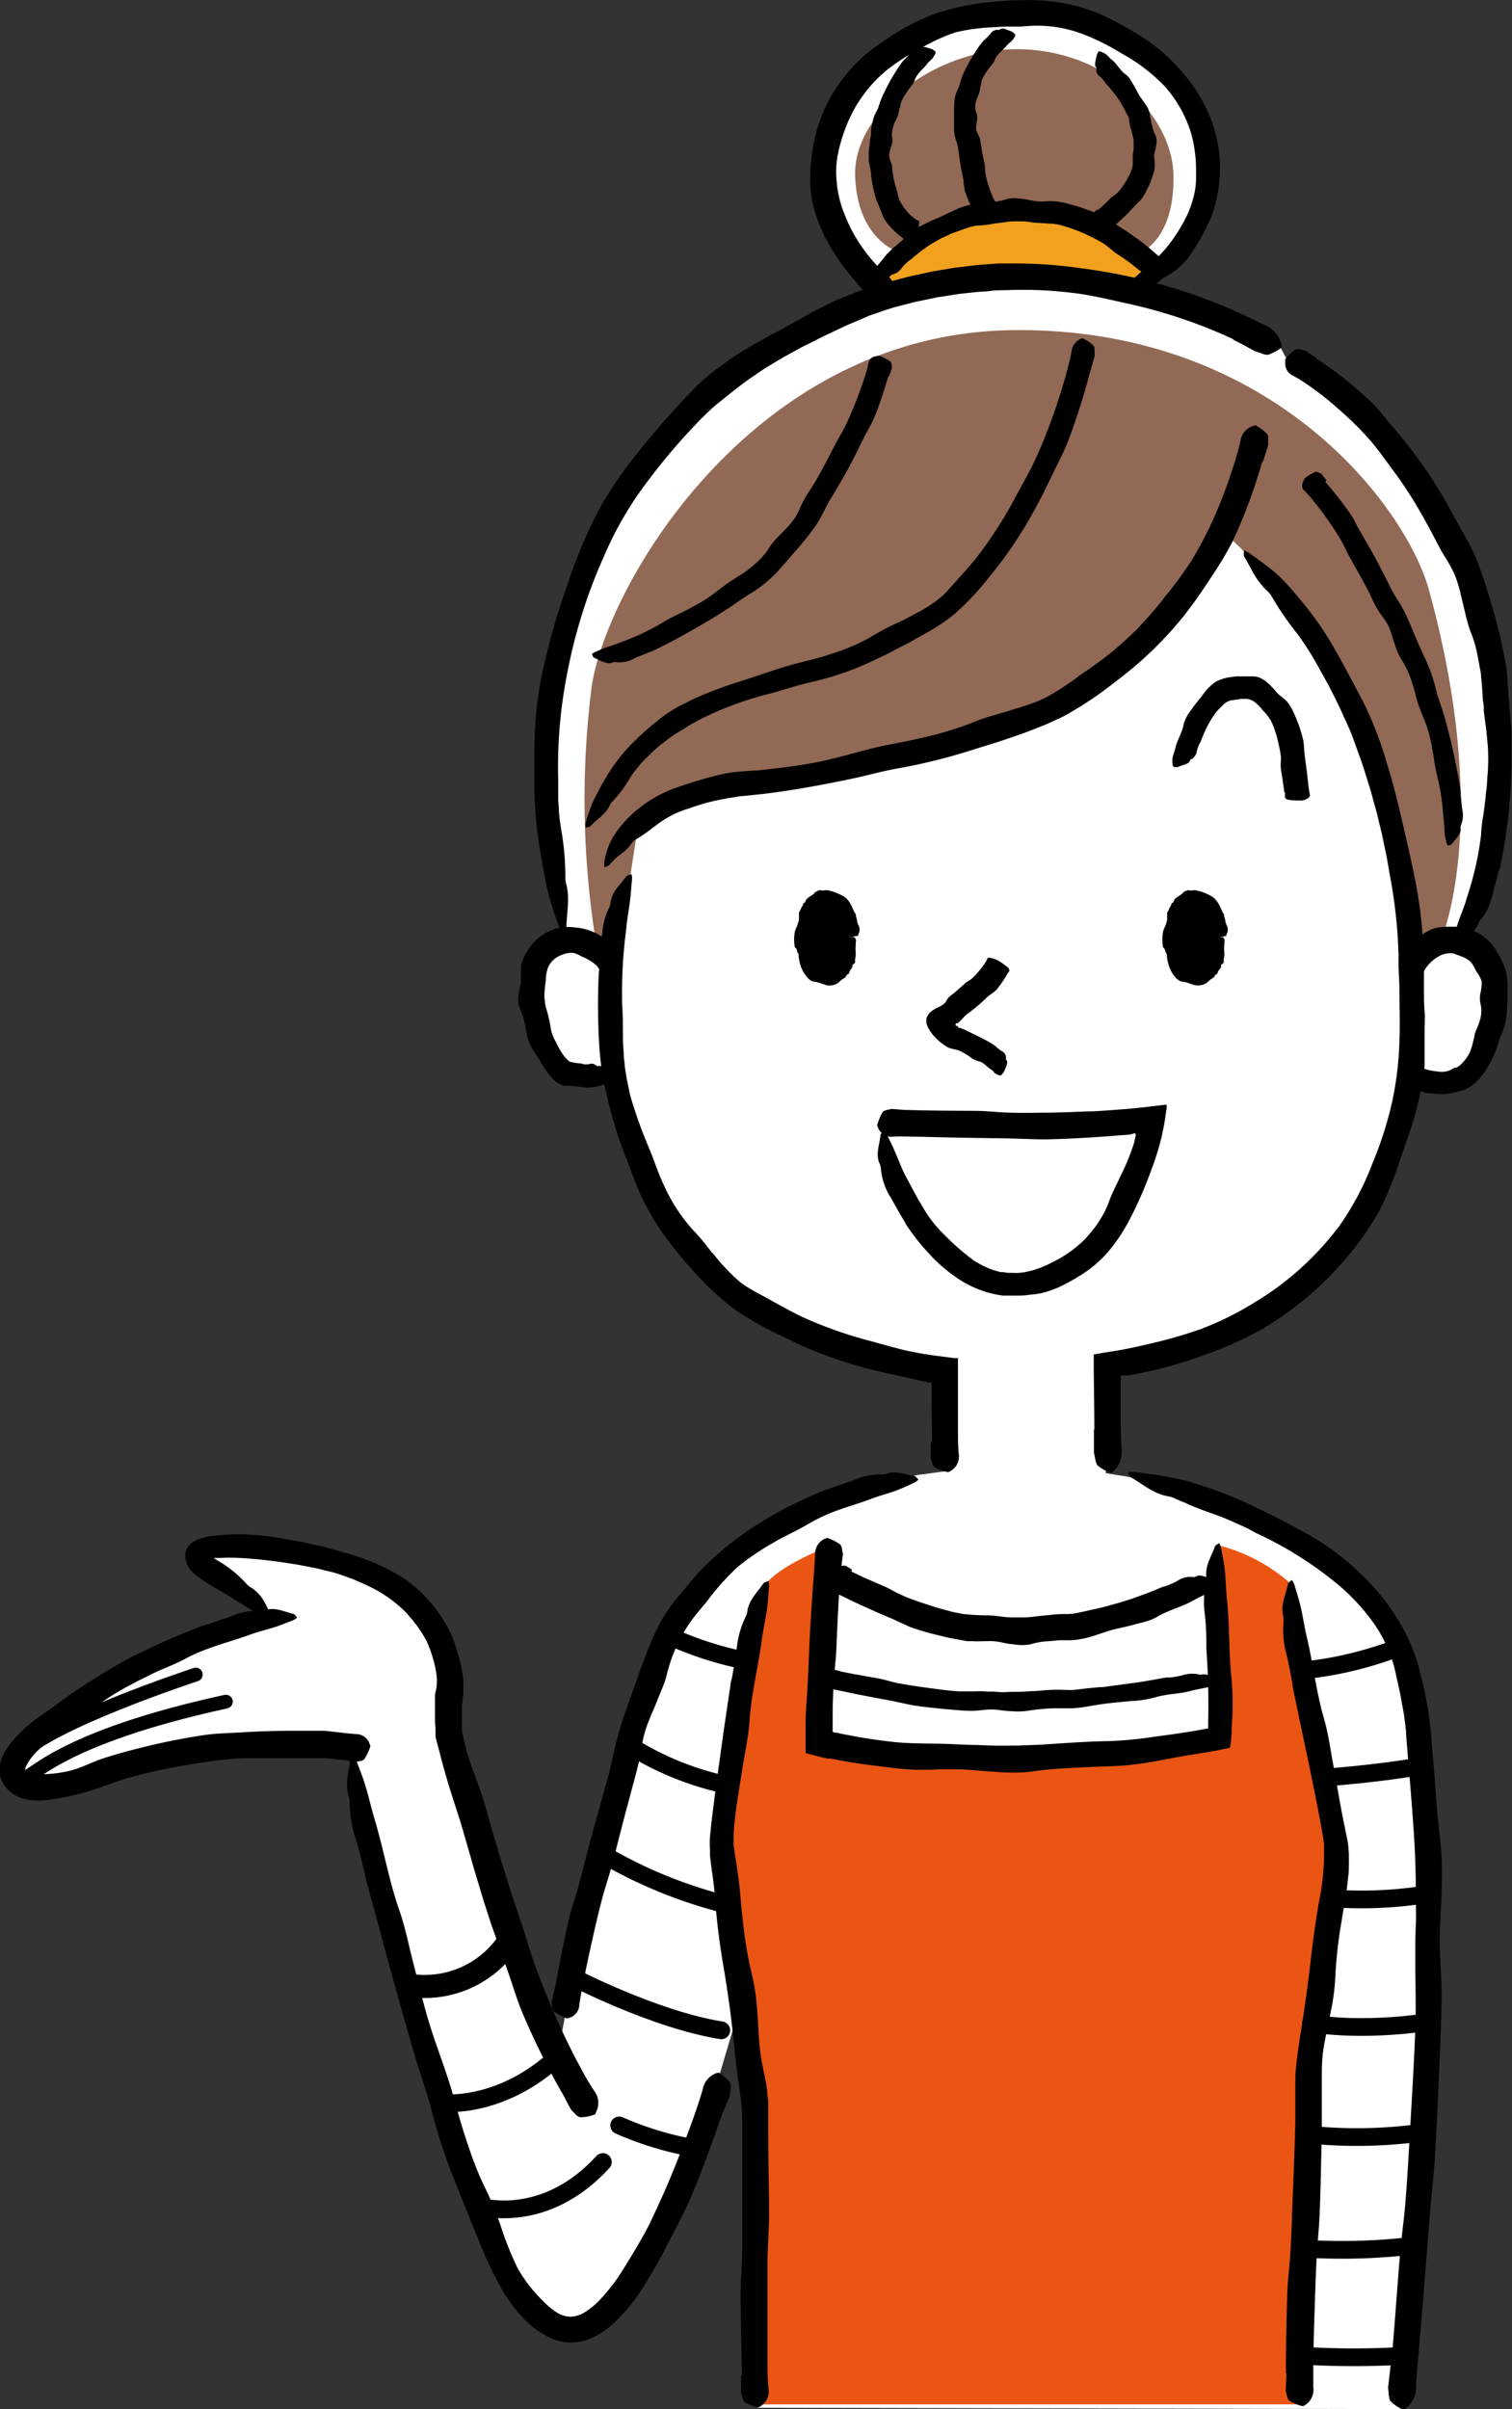<svg xmlns="http://www.w3.org/2000/svg" viewBox="0 0 177.61 282.83"><rect x="0" y="0" width="177.61" height="282.83" fill="#333333" stroke="none"/><defs><style>.cls-1{fill:#fff;}.cls-2{fill:#ea5514;}.cls-3,.cls-6,.cls-7{fill:none;stroke:#000;}.cls-3,.cls-6{stroke-linecap:round;stroke-linejoin:round;}.cls-3{stroke-width:1.62px;}.cls-4{fill:#916955;}.cls-5{fill:#f1a11e;}.cls-6{stroke-width:2.08px;}.cls-7{stroke-miterlimit:10;stroke-width:2.71px;}</style></defs><g id="Layer_2" data-name="Layer 2"><g id="メイン"><path class="cls-1" d="M41,206.26c4.45,14.55,9.55,38.59,15.81,54.41,2.4,6.06,9.51,25,20.31,2.15a174.56,174.56,0,0,0,7.49-19.56L87.08,235c.68,5.63,1.26,10.8,1.26,12.59,0,4.3.69,35.09.69,35.09l75.68.16s1.4-12,2.2-32.16,1.79-40.35-1.4-54.93-26.17-21-26.17-21l-7-1.4-11.89-1.89-12.75,1.72-6.6,1.64a37.88,37.88,0,0,0-19.47,12.81c-7.16,9.32-13.61,40.32-15.3,49.31l-.79,4.14a152.81,152.81,0,0,1-10.07-26.63c-.8-2.82-2.3-8.5-3-10.88a15.77,15.77,0,0,1,0-4.55c.83-2.62-.66-6.34-.66-6.34s-2.52-8.26-16.51-10.7c-8.9-1.55-14.12-1.3-12.47,1.52.74,1.27,8.2,4.79,9.21,6.55l-2.39.74a83.29,83.29,0,0,0-15.55,6.45c-6.92,4-15.58,9.75-11.64,12.25s15.6-5.46,34.7-4.92c.89,0,2,.15,3.25.3Z"/><path class="cls-2" d="M97.15,181.63s-6.21,2.39-7.48,4.78-5.42,28.82-5.26,30.26,3.67,24.2,4.14,29.78.16,35.83.16,35.83h63.7s1-36.15,1.28-40S157,220.49,157,216.83s-5.57-31.06-5.57-31.06a20.32,20.32,0,0,0-8.12-4.3s.79,19.59-.16,22.14-30.42,4.46-47.14.64C96,204.25,96.2,188.48,97.15,181.63Z"/><path class="cls-1" d="M173.08,110.77a5.68,5.68,0,0,0-1.53-.47c1.32-2.9,6.82-16.63,3.08-35.61a48.69,48.69,0,0,0-23.54-32.62l-.64-1.22s-24-16.5-54.27-2.71c-28.37,12.91-32.56,41.15-32.56,52a62.2,62.2,0,0,0,3.17,19.44l.36.83a5.21,5.21,0,0,0-1.89.57c-5.17,2.69-1.94,14.51,1.27,15.43,2.69.76,4.51.13,5.31-.89l.52-.74c.08.74.18,1.43.3,2,4.94,24.63,20,32,38.52,33.94l.66,13.63,18,.22.47-14.12c16.85-2.45,32.62-13.52,35.39-35a5.51,5.51,0,0,0,5.64.89C174.47,125.31,178.36,113.23,173.08,110.77Z"/><path d="M65.18,233.43c.5-2.63,1-5.27,1.59-7.89.29-1.29.76-2.54,1.11-3.82.4-1.47.77-2.95,1.15-4.43.74-2.81,1.55-5.6,2.32-8.4.48-1.7.77-3.45,1.25-5.16s1-3.18,1.59-4.77c.25-.74.53-1.47.78-2.21s.53-1.48.81-2.21a36.57,36.57,0,0,1,1.49-3.49,18.2,18.2,0,0,1,2.13-3.28c1.13-1.29,2.14-2.66,3.35-3.87a38.19,38.19,0,0,1,7.06-5.44c.57-.36,1.15-.66,1.73-1s1.16-.62,1.76-.9c1.18-.6,2.38-1.12,3.59-1.62.24-.09.5-.14.74-.23.44-.17.89-.31,1.34-.47s.87-.29,1.3-.46a8,8,0,0,1,3.42-.68,1.16,1.16,0,0,0,.49-.1c1-.38,2.14.12,3.22.3.16,0,.33.27.49.41a2.06,2.06,0,0,1-.41.32c-.71.33-1.42.67-2.15.95-.94.34-1.92.59-2.85.94-1.27.49-2.59.86-3.84,1.31A20.53,20.53,0,0,0,95,178.89c-1.34.81-2.8,1.42-4.14,2.22A29.34,29.34,0,0,0,86.61,184,29.4,29.4,0,0,0,83.05,188l-1.35,1.62c-.2.27-.42.53-.61.81s-.39.58-.57.88a18.34,18.34,0,0,0-2.15,5.13,10.5,10.5,0,0,1-.5,1.56c-.19.51-.41,1-.62,1.53-.48,1.25-1.1,2.47-1.48,3.77a15.09,15.09,0,0,0-.42,1.91c-.12.64-.22,1.29-.37,1.93-.3,1.28-.68,2.55-1,3.83-.7,2.54-1.34,5.1-2,7.66-.37,1.43-.86,2.82-1.24,4.26-.45,1.7-.85,3.43-1.23,5.15-.35,1.56-.68,3.13-1,4.7-.17.88-.34,1.76-.46,2.65a1.66,1.66,0,0,1-1.28,1.54c-.09,0-.22.08-.28,0a6.38,6.38,0,0,1-1.44-.79c-.24-.23-.18-.67-.25-1a.17.17,0,0,1,0-.1l.37-1.62Z"/><path d="M84.9,248c-1.18,3.42-2.41,6.84-3.84,10.19-.71,1.65-1.58,3.22-2.41,4.82a58.72,58.72,0,0,1-3.09,5.5,20.15,20.15,0,0,1-4,4.71,9.79,9.79,0,0,1-1.38.93,7,7,0,0,1-1.61.67,5.7,5.7,0,0,1-3.59-.2,9.79,9.79,0,0,1-3.35-2.3,17,17,0,0,1-2.36-3,42.65,42.65,0,0,1-3-6.21c-.4-1-.79-1.92-1.18-2.9s-.8-1.93-1.17-2.9L53,255c-.29-.77-.57-1.55-.84-2.33s-.52-1.57-.76-2.36-.46-1.59-.67-2.39c-.26-1.06-.58-2.11-.92-3.15s-.67-2.09-1-3.14c-1.08-3.68-2.12-7.38-3.13-11.07q-1.35-5-2.69-9.9c-.09-.33-.13-.66-.21-1-.3-1.19-.58-2.39-.93-3.56a14.35,14.35,0,0,1-.78-4.58,2.63,2.63,0,0,0-.12-.66c-.42-1.43,0-2.77.16-4.16,0-.21.26-.39.4-.59a4,4,0,0,1,.35.59c.37,1,.78,2,1.08,3,.39,1.29.68,2.62,1.07,3.91,1.06,3.52,1.67,7.14,2.88,10.62.71,2,1.12,4.17,1.66,6.25.6,2.29,1.13,4.59,1.81,6.85s1.61,4.66,2.36,7c.31.93.57,1.88.83,2.83s.53,1.89.82,2.83c.38,1.23.8,2.45,1.23,3.65a38,38,0,0,0,1.53,3.53,38.53,38.53,0,0,1,1.68,4.14,38.26,38.26,0,0,0,2,5,17.48,17.48,0,0,0,3,3.86,8.55,8.55,0,0,0,1.64,1.35,3.08,3.08,0,0,0,1.57.47,3.32,3.32,0,0,0,1.63-.5,8.67,8.67,0,0,0,1.7-1.36,23,23,0,0,0,3-3.93c1-1.62,2-3.27,2.9-5,1-2.1,2-4.27,2.88-6.46.81-2,1.57-4,2.29-6,.4-1.13.79-2.27,1.12-3.42a2.5,2.5,0,0,1,1.65-1.94c.1,0,.24-.08.3,0a4.93,4.93,0,0,1,1.27,1.13c.19.32,0,.9,0,1.36a.33.33,0,0,1,0,.13L84.93,248Z"/><path d="M40.06,206.62c-.65-.08-1.3-.15-1.93-.2-.31,0-.62,0-.91,0l-1,0c-1.31,0-2.61,0-3.91,0-.65,0-1.29,0-1.94,0s-1.29,0-1.94,0a44.68,44.68,0,0,0-4.46.48,72.2,72.2,0,0,0-8.4,1.69c-1.69.46-3.31,1.14-5,1.66a30.06,30.06,0,0,1-5.12,1.09,7.08,7.08,0,0,1-2.9-.23,4.7,4.7,0,0,1-.8-.36c-.13-.08-.25-.17-.37-.26l-.19-.14L1,210.16a3.16,3.16,0,0,1-1-1.77A2.85,2.85,0,0,1,0,208a2,2,0,0,1,0-.42c0-.13,0-.27,0-.41l.09-.37a4.18,4.18,0,0,1,.24-.66,5.68,5.68,0,0,1,.28-.55A9.26,9.26,0,0,1,2,203.82a14.3,14.3,0,0,1,1.45-1.37A16.89,16.89,0,0,1,5,201.28c1.4-.94,2.7-2,4.09-2.91,1.21-.8,2.44-1.57,3.68-2.31.6-.38,1.27-.74,1.91-1.11s1.3-.68,2-1c2.35-1.17,4.75-2.18,7.18-3.11.24-.09.49-.13.74-.21.87-.31,1.77-.57,2.64-.9a7.65,7.65,0,0,1,3.48-.63,1.22,1.22,0,0,0,.5-.08c1.08-.35,2.16.2,3.22.45.16,0,.31.29.46.45a2.49,2.49,0,0,1-.43.29c-.73.28-1.45.58-2.19.82-1,.31-1.92.53-2.86.87-2.55.92-5.22,1.53-7.62,2.83a23.53,23.53,0,0,1-2.16,1c-.72.32-1.47.61-2.17,1l-1.17.57-1.14.6c-.77.4-1.53.86-2.26,1.32-1.53,1-3,2.17-4.39,3.25C7.29,203.26,6.07,204,5,205c-.33.31-.66.61-.95.94a6,6,0,0,0-.76,1,3.17,3.17,0,0,0-.25.48l-.07.22,0,.15a.28.28,0,0,0,.22.26c.07,0,.08,0,.19.05l.14.05.07,0,.09,0a3.36,3.36,0,0,0,1.08.15,14.58,14.58,0,0,0,3.73-.48c1.25-.35,2.43-1,3.69-1.4s2.59-.78,3.91-1.11a77.08,77.08,0,0,1,8-1.62c1.52-.21,3.05-.22,4.57-.32,1.81-.1,3.63-.17,5.44-.17h1.24l1.23,0h.61l.65,0c.43,0,.84.06,1.26.11.92.1,1.82.21,2.72.28a1.67,1.67,0,0,1,1.62,1.19.55.55,0,0,1,.07.28,6.34,6.34,0,0,1-.71,1.48c-.22.25-.66.22-1,.31a.17.17,0,0,1-.1,0l-1.63-.26Z"/><path d="M66,245.69a92.79,92.79,0,0,1-4.64-9.38c-.32-.79-.61-1.6-.88-2.41s-.53-1.63-.82-2.43l-.49-1.39-.48-1.4c-.33-.93-.67-1.85-1-2.79l-.86-2.66-.81-2.68-.4-1.34-.38-1.35-.78-2.68c-.61-2.17-1.39-4.29-2-6.45-.3-1-.57-2-.84-3.07l-.41-1.55-.05-.2,0-.17a.55.55,0,0,1,0-.16l0-.26,0-.23c0-.31-.05-.6-.06-.88,0-.53,0-1,0-1.57,0-.26,0-.52,0-.8s0-.27,0-.42l0-.22,0-.26.16-.73a3.43,3.43,0,0,0,.05-.56,6.39,6.39,0,0,0-.06-1.22,14.49,14.49,0,0,0-.88-3.14l-.05-.14-.09-.21-.12-.26c-.08-.17-.19-.34-.28-.51l-.31-.52c-.11-.17-.23-.33-.35-.5a5.74,5.74,0,0,0-.36-.5l-.38-.49-.42-.47a4.65,4.65,0,0,0-.42-.48A15.64,15.64,0,0,0,42.82,186l-1.16-.52a6.19,6.19,0,0,0-.6-.23l-.6-.21-.61-.22-.3-.1-.31-.09L38,184.33c-.21-.05-.41-.12-.63-.16l-.64-.13-1.27-.25c-.42-.09-.87-.15-1.31-.22l-1.33-.2c-1.58-.21-3.16-.39-4.7-.46a20.91,20.91,0,0,0-2.24,0l-.52,0-.14,0h0s-.05,0-.06,0a0,0,0,0,0,0,.05l0,0,.38.24A13.85,13.85,0,0,1,29,186a2.06,2.06,0,0,0,.52.4,4.36,4.36,0,0,1,1.43,1.5,10.82,10.82,0,0,1,.89,1.85.46.46,0,0,1,0,.32,2.61,2.61,0,0,1-.19.3c-.12-.08-.29-.14-.43-.25a8.93,8.93,0,0,0-1.13-.77l-1.25-.75c-1.07-.66-2.13-1.38-3.26-2-.38-.21-.76-.44-1.14-.68l-.56-.37-.14-.09-.18-.13-.37-.27a6.24,6.24,0,0,1-.71-.63,2.68,2.68,0,0,1-.48-.74,2.28,2.28,0,0,1-.13-1.7c.45-1.1,1.79-1.49,3-1.66l.74-.08.69-.06,1.37-.07a31,31,0,0,1,6.25.65l1.68.29,1.7.38.85.18.83.24c.56.17,1.12.3,1.68.48a25.37,25.37,0,0,1,6.77,2.95,16.71,16.71,0,0,1,4.27,4.32,14.63,14.63,0,0,1,.79,1.25c.11.23.24.44.34.67a5.83,5.83,0,0,1,.32.75v0a21.19,21.19,0,0,1,.79,2.41,16.62,16.62,0,0,1,.49,2.58,4.54,4.54,0,0,1,0,.65c0,.11,0,.21,0,.33l0,.34c0,.12,0,.23,0,.35l-.09.35,0,.17,0,.09h0l-.7-.22.15,0,.29.1.15,0,.12,0h0v.07a8.62,8.62,0,0,0-.09.88c0,.33,0,.67,0,1s0,.82,0,1.2c0,.18,0,.38,0,.45h0l-.19.06-.21.06h-.06l.46-.13h0v0l0,.16.07.33c.19.86.38,1.71.62,2.55.48,1.62,1.18,3.17,1.69,4.78.26.82.5,1.64.72,2.47s.48,1.63.71,2.45l.71,2.43.77,2.42.37,1.2.4,1.2.8,2.41c.62,1.78,1.09,3.61,1.75,5.37.75,2.12,1.63,4.2,2.53,6.26.83,1.85,1.7,3.69,2.67,5.47.53,1,1.09,2,1.71,2.93A2.32,2.32,0,0,1,70,248c0,.09-.08.23-.15.25a4.46,4.46,0,0,1-1.67.32c-.36,0-.71-.53-1.05-.82a.47.47,0,0,1-.07-.12c-.19-.31-.36-.63-.54-1s-.36-.64-.53-1Z"/><path class="cls-3" d="M23,196.6S5.5,202.33,2.24,206.24c0,0-2,2.4.48,2.54,1.06.07,4.06-4.69,23.81-9"/><path class="cls-1" d="M104.88,34.7s-9.19-6.73-8-16.57S107,1.47,119.88,1.47c11.08,0,21.74,8.4,21.63,18.2s-9.21,14.55-9.21,14.55Z"/><path class="cls-4" d="M165.65,111.5l3.73-1.46s5.88-13.8-1.52-40.76C165.2,59.6,149.54,38.42,119,38.76S71.23,68.71,69.5,80.64a105.16,105.16,0,0,0,.51,30l3.17-2.21,1.69-11s1.25-2.6,8.2-4.3,30.52-1.86,45.45-12.38a48.94,48.94,0,0,0,15.17-18.27s9.87,8,17,23.42S165.65,111.5,165.65,111.5Z"/><path class="cls-4" d="M105.2,29.43s-4.58-1.61-4.75-8.9,9.41-15,19.5-14.75,17.72,7.63,17.89,14.75-3.39,8.82-3.39,8.82a23.32,23.32,0,0,0-14.16-4.92A23.9,23.9,0,0,0,105.2,29.43Z"/><path class="cls-5" d="M102.57,34.41s3.28-9.84,17.3-9.5S135.58,32,135.58,32l-2.49,2.26a42.23,42.23,0,0,0-14.92-1.92C110.48,32.94,102.57,34.41,102.57,34.41Z"/><path d="M109.49,169.33l-.06-4.51,0-2.25v-.12h0v-.07s0,0,0,0l-.11-.06h-.06l-.07,0-.28-.05-.56-.12c-.74-.16-1.47-.35-2.21-.5-1.71-.37-3.42-.74-5.11-1.21s-3.18-1-4.74-1.58-3.08-1.3-4.57-2.06a39.67,39.67,0,0,1-5.33-3A31.91,31.91,0,0,1,82,149.82a44.19,44.19,0,0,1-3.48-4.13,28.54,28.54,0,0,1-4.11-7.47l-.49-1.32c-.17-.44-.36-.88-.52-1.32-.32-.88-.68-1.75-.94-2.65l-.36-1.18-.33-1.19c-.1-.39-.21-.79-.31-1.19l-.28-1.2c-.09-.4-.19-.78-.27-1.21s-.17-.86-.22-1.27c-.12-.85-.2-1.68-.27-2.51a78,78,0,0,1-.09-8.78c0-.28.07-.57.09-.85l.13-1.57c0-.52.1-1,.12-1.56a14.47,14.47,0,0,1,.24-2,7.2,7.2,0,0,1,.66-1.89,1.79,1.79,0,0,0,.15-.56,3.42,3.42,0,0,1,.72-1.65c.34-.49.78-.94,1.13-1.42.11-.15.4-.18.61-.26a2.28,2.28,0,0,1,.07.57c-.1.87-.14,1.73-.25,2.59-.14,1.11-.36,2.2-.44,3.31a56.28,56.28,0,0,0-.47,9.08c.15,1.77,0,3.56.17,5.32,0,.48.06,1,.12,1.43,0,.24.05.48.08.71l.11.7c.07.46.19.95.28,1.42s.21,1,.35,1.42a56.15,56.15,0,0,0,2.08,5.7c.61,1.48,1.09,3,1.8,4.46a19.57,19.57,0,0,0,3.45,5.19,16.76,16.76,0,0,1,1.18,1.35c.38.46.74,1,1.14,1.39a23.29,23.29,0,0,0,3,3.17c.28.22.57.42.86.62l.92.54c.3.18.62.34.93.5s.61.34.92.51c1.25.69,2.49,1.38,3.78,2a48.89,48.89,0,0,0,8.1,2.85l2.35.65c.78.2,1.57.42,2.38.57q.7.15,1.44.27l.72.11.38.06.63.08,1.26.16.62.08.32,0h.07v8.27c0,1,0,2,.09,3a1.93,1.93,0,0,1-1,2c-.09.05-.2.13-.27.11a5.56,5.56,0,0,1-1.56-.56c-.28-.19-.31-.69-.46-1.05a.48.48,0,0,1,0-.12l0-1.86Z"/><path d="M165.05,111.79a9.85,9.85,0,0,1,1.29-1.47,6.78,6.78,0,0,1,1.72-1.17,5.17,5.17,0,0,1,.51-.18,4.94,4.94,0,0,1,.53-.1,10,10,0,0,1,1.08-.07h.61l.3,0,.29,0,.59.1.55.16.26.09.24.1.47.22c.16.07.33.19.49.28l.24.16.22.18a5.47,5.47,0,0,1,1.42,1.7,8.69,8.69,0,0,1,1.06,2.3,9.59,9.59,0,0,1,.16,2.25c0,.68,0,1.35-.06,2a7.51,7.51,0,0,1-.65,3.11c-.31.63-.43,1.34-.7,2a14.43,14.43,0,0,1-.85,1.72,8.91,8.91,0,0,1-1.26,1.71,5.24,5.24,0,0,1-.41.38,2.13,2.13,0,0,1-.22.18l-.27.18a3.82,3.82,0,0,1-.64.33l-.16.06-.11,0-.22.07a8.45,8.45,0,0,1-1.89.38,2.56,2.56,0,0,1-.39,0c-.47,0-.93-.08-1.41-.11a1.81,1.81,0,0,1-1.58-1,.46.46,0,0,0-.2-.17.88.88,0,0,1-.43-.79,4.08,4.08,0,0,1,.07-1.06A2,2,0,0,1,166,125a.94.94,0,0,1,.23,0c.21.1.46.16.68.26a3.34,3.34,0,0,0,.89.37,12,12,0,0,0,1.36.2,2.38,2.38,0,0,0,1.38-.29,1.68,1.68,0,0,1,.37-.2l.11,0,0,0,.06,0,.13-.07.14-.09a1.55,1.55,0,0,0,.28-.24,5.06,5.06,0,0,0,1.08-1.49,12.48,12.48,0,0,0,.51-2c.15-.52.43-1,.57-1.53a3.73,3.73,0,0,0,.11-2.12,2.8,2.8,0,0,1,0-1.19,5.24,5.24,0,0,0,.14-1.41,3.74,3.74,0,0,0-.6-1.12c-.18-.34-.32-.63-.49-.89a2,2,0,0,0-.59-.57c-.06,0-.11-.08-.18-.11l-.26-.12-.25-.11-.25-.08c-.19-.09-.36-.12-.55-.22l-.28-.07-.14,0h-.15a2.74,2.74,0,0,0-1.41.44,4.67,4.67,0,0,0-1.17,1,3.29,3.29,0,0,0-.5.77c-.1.23-.37.29-1.15,0a1.11,1.11,0,0,1-.26-.09,8.35,8.35,0,0,1-1.27-.93c-.2-.21-.12-.41-.15-.61,0,0,0,0,0,0,.16-.22.33-.43.5-.64Z"/><path d="M70.22,113.49a5.6,5.6,0,0,0-1.87-1.18,4.45,4.45,0,0,0-.91-.42,2.57,2.57,0,0,0-1.21.13,3.63,3.63,0,0,0-1.06.53,3,3,0,0,0-.78,1,4.75,4.75,0,0,0-.28,1.62,14.24,14.24,0,0,0-.16,1.64,6.42,6.42,0,0,0,.2,1.56,14.85,14.85,0,0,1,.56,2.46,5,5,0,0,0,.61,1.54,9.93,9.93,0,0,0,.66,1.21,4.55,4.55,0,0,0,.75.91,1.34,1.34,0,0,0,.24.18l.07,0a0,0,0,0,1,0,0,6.78,6.78,0,0,0,1.24.19c.07,0,.14.06.21.07a2.17,2.17,0,0,0,.72,0c.29-.09.5-.1.93.23a.11.11,0,0,0,.13,0c.11-.07.31,0,.57.18a2.51,2.51,0,0,0,.92.31,3.84,3.84,0,0,1,.52.25.57.57,0,0,1,0,.29,2.65,2.65,0,0,1-.77.86,5,5,0,0,1-1.33.48,4.24,4.24,0,0,1-1.8.1,16.41,16.41,0,0,0-1.72-.16,2.56,2.56,0,0,1-.39,0,2.31,2.31,0,0,1-.54-.2,2.89,2.89,0,0,1-.45-.29l-.36-.33-.31-.34a12.75,12.75,0,0,1-1.24-1.89,14.06,14.06,0,0,1-1.21-2,8.35,8.35,0,0,1-.42-1.76,9.59,9.59,0,0,0-.69-2.3,2.86,2.86,0,0,1-.15-1.42,6.33,6.33,0,0,1,.15-.87c.07-.3.12-.58.16-.88a14.06,14.06,0,0,1,0-1.83,5.41,5.41,0,0,1,.81-1.83l.14-.22.16-.21c.11-.13.22-.28.34-.41a6.19,6.19,0,0,1,.8-.73,6.88,6.88,0,0,1,.93-.58c.31-.13.61-.26.93-.36a6.09,6.09,0,0,1,2.29-.13,6.77,6.77,0,0,1,2.51.73,9.75,9.75,0,0,1,1.79,1.23c.3.26.59.53.89.77s.27.54-.24,1.19a1.84,1.84,0,0,1-.19.2c-.44.3-.92.66-1.3.87s-.36.05-.53.07,0,0,0,0l-.33-.4Z"/><path d="M150.86,93c-.1-.9-.26-1.8-.39-2.7-.07-.44,0-.92,0-1.37a11,11,0,0,0-.27-1.52,12.1,12.1,0,0,0-.88-2.75,6.36,6.36,0,0,0-1-1.28,5.2,5.2,0,0,0-1-1,1.77,1.77,0,0,0-1-.33h-.47l-.45.06c-.29.06-.57.08-.88.13a2.17,2.17,0,0,0-1,.68,6.31,6.31,0,0,0-.81.89,10.66,10.66,0,0,0-.69,1.09,16.53,16.53,0,0,0-1,2.22.92.92,0,0,1-.13.21,5,5,0,0,0-.3.85,1.28,1.28,0,0,1-.73,1,.16.16,0,0,0-.09.14c-.07.37-.87.48-1.4.73a3.18,3.18,0,0,1-.51,0c0-.08-.12-.15-.12-.22a3.69,3.69,0,0,1,0-.88c.07-.37.24-.71.31-1.07.21-1,.82-1.83,1-2.87a4.44,4.44,0,0,1,.84-1.61,18.94,18.94,0,0,1,1.25-1.62,7.18,7.18,0,0,1,1.58-1.69,5.21,5.21,0,0,1,1.86-.6l.63-.08.63,0,.64,0c.22,0,.46,0,.71,0a2.15,2.15,0,0,1,.82.17,5.4,5.4,0,0,1,.7.42,10.19,10.19,0,0,1,1.3,1.34c.38.4.92.7,1.26,1.14a7.15,7.15,0,0,1,.8,1.42,16.53,16.53,0,0,1,1,2.93c.12.56.1,1.13.17,1.68s.17,1.31.26,2l.2,1.75a8.5,8.5,0,0,0,.16,1c.06.26-.11.51-.83.72a1.14,1.14,0,0,1-.24,0c-.49,0-1,0-1.42-.08s-.3-.18-.43-.28,0,0,0,0V93Z"/><path d="M99.8,110c0,2.51-1.26,4.55-2.81,4.55s-2.82-2-2.82-4.55,1.26-4.55,2.82-4.55S99.8,107.46,99.8,110Z"/><path d="M100,110l-.72-.11c-.33,0-.4-.11-.33-.18s.12-.1.14-.16a.72.72,0,0,0,0-.5s-.05,0-.08-.08-.09,0-.07-.09c.17-.31,0-.57,0-.84a3.1,3.1,0,0,0-.27-.51c0-.1.07-.26,0-.33-.31-.24-.41-.6-.68-.82-.08-.06-.15-.13-.24-.19a.22.22,0,0,0-.27,0c-.08,0-.12-.07-.18-.12a.72.72,0,0,0-.24-.1.29.29,0,0,0-.23.09.38.38,0,0,1-.39.08c-.07,0-.08.1-.14.12a.64.64,0,0,0-.42.32.88.88,0,0,1-.17.28.92.92,0,0,0-.14.3c0,.16-.12.28-.14.44s0,.4,0,.58-.06.13-.1.18a.23.23,0,0,0-.06.28c0,.12-.08.2-.13.3s-.07,0-.05,0c.24.21-.15.32-.19.5s-.19.23-.11.35a.65.65,0,0,1,.07.29c0,.07,0,.14-.12.22s-.11.15,0,.21.08.14.12.21a.9.9,0,0,0,.14.2l0,.07a3.58,3.58,0,0,0,.2.68c0,.09.17.13.14.23a.42.42,0,0,0,0,.28.64.64,0,0,0,.08.14c.13.1.2.21,0,.46,0,0,0,0,0,.07s0,.2,0,.28,0,.06.05.07.15.15.17.27a.37.37,0,0,0,.3.29,5.74,5.74,0,0,1,.9.33.7.7,0,0,0,.35.06c.06,0,.11-.08.15-.12s.18.05.27.05a.35.35,0,0,0,.39-.25,1.1,1.1,0,0,1,.29-.45c.07-.12.25-.16.25-.33s.28-.47.33-.75a2.66,2.66,0,0,1,.08-.33,2.09,2.09,0,0,0,0-.34,1.2,1.2,0,0,0-.15-.38.06.06,0,0,1,0-.06c0-.12-.08-.26-.13-.39a.53.53,0,0,1,0-.41c0-.07.17-.14.46-.21s.41-.11.61-.17c.62,0,.62,0,.69.1a.53.53,0,0,1,.09.52c0,.11,0,.22,0,.33a4.37,4.37,0,0,0,0,.88v0c0,.23,0,.46-.06.7s0,.26,0,.38a.68.68,0,0,1-.12.22c-.06.07-.22.09-.2.19,0,.32-.23.47-.34.72s-.08.36-.33.36a.71.71,0,0,1-.34.45,2.26,2.26,0,0,0-.48.35,1.57,1.57,0,0,1-1,.48,2.22,2.22,0,0,1-.45,0c-.15,0-.29-.1-.43-.13l-.72-.23-.35-.07a1,1,0,0,1-.34-.08,1.57,1.57,0,0,1-.49-.39,3.91,3.91,0,0,1-.75-1.21,5.08,5.08,0,0,1-.3-1.27c0-.16,0-.34-.12-.46s0-.44-.33-.62c0,0,0,0,0,0a5,5,0,0,1,0-1.85c.07-.31.26-.59.33-.89a2.38,2.38,0,0,0,.15-.52c0-.25,0-.53,0-.81,0,0,0,0,0-.05a.82.82,0,0,0,.2-.35,1.78,1.78,0,0,1,.19-.36c.11-.14.06-.4.33-.44a.93.93,0,0,1,.4-.59,3.37,3.37,0,0,1,.31-.21l.32-.22c.08-.06.12-.22.23-.24s.36-.25.61-.17a1.5,1.5,0,0,0,.42,0,1.08,1.08,0,0,1,.4,0,6,6,0,0,1,1.69.63,2.12,2.12,0,0,1,.91.89c.22.36.34.73.52,1.07,0,.08.13.14.16.22s-.06.16,0,.21a3.18,3.18,0,0,1,.14.53,1.63,1.63,0,0,0,.15.52,1.09,1.09,0,0,1,0,1.08.2.2,0,0,0,0,.18C100.71,109.86,100.62,109.9,100,110Z"/><path d="M143.2,110c0,2.51-1.26,4.54-2.81,4.54s-2.82-2-2.82-4.54,1.27-4.55,2.82-4.55S143.2,107.46,143.2,110Z"/><path d="M143.36,110l-.72-.11c-.32,0-.4-.1-.33-.18s.12-.1.14-.16a.78.78,0,0,0,0-.5s-.06,0-.08-.08-.1,0-.08-.08c.17-.31,0-.58,0-.85a3.1,3.1,0,0,0-.27-.51c0-.09.07-.26,0-.33-.31-.24-.41-.6-.68-.82-.08-.06-.15-.13-.24-.19a.22.22,0,0,0-.27,0c-.08,0-.12-.07-.18-.12a.64.64,0,0,0-.24-.1.35.35,0,0,0-.23.09c-.1.11-.22.11-.39.08s-.08.1-.13.12a.6.6,0,0,0-.42.32,1.48,1.48,0,0,1-.17.28.94.94,0,0,0-.15.3c0,.16-.11.28-.14.44s0,.4,0,.58-.06.13-.1.18a.23.23,0,0,0-.06.28c.05.12-.08.2-.12.3s-.08,0-.06,0c.24.21-.15.32-.19.5s-.19.23-.11.35a.65.65,0,0,1,.07.29c0,.07,0,.14-.12.22s-.11.15,0,.21.08.14.12.21a1.21,1.21,0,0,0,.14.2l.05.07a5.31,5.31,0,0,0,.2.68c0,.08.17.13.14.23a.42.42,0,0,0-.05.28s0,.1.08.13.2.22,0,.47c0,0,0,0,0,.07a1.31,1.31,0,0,0,0,.28s0,.06,0,.06.15.16.18.28.15.24.29.29a5.74,5.74,0,0,1,.9.33.83.83,0,0,0,.35.06c.06,0,.11-.09.16-.13s.17.06.26.06a.36.36,0,0,0,.39-.25,1.21,1.21,0,0,1,.29-.46c.07-.11.25-.15.25-.33s.28-.46.34-.75a1.94,1.94,0,0,1,.07-.33,1.86,1.86,0,0,0,0-.33,1.2,1.2,0,0,0-.15-.38.06.06,0,0,1,0-.06c0-.12-.08-.27-.13-.39a.53.53,0,0,1,0-.41c0-.07.18-.14.47-.21l.6-.17c.62,0,.62,0,.69.1a.53.53,0,0,1,.09.52c0,.11,0,.22,0,.33a4.37,4.37,0,0,0,0,.88v0c0,.23,0,.46-.06.7s0,.26,0,.38a.55.55,0,0,1-.12.21c-.06.07-.22.09-.2.19.05.33-.23.48-.35.73s-.07.36-.32.36a.72.72,0,0,1-.34.44,2.32,2.32,0,0,0-.48.36,1.6,1.6,0,0,1-1.05.47,1.35,1.35,0,0,1-.45,0c-.15,0-.29-.09-.43-.12s-.48-.17-.72-.24-.23,0-.34-.06a1.28,1.28,0,0,1-.35-.09,1.54,1.54,0,0,1-.49-.38,3.84,3.84,0,0,1-.75-1.22,5.9,5.9,0,0,1-.3-1.26c0-.16,0-.34-.11-.46s-.05-.44-.34-.62c0,0,0,0,0,0a5.47,5.47,0,0,1,0-1.85c.07-.31.26-.6.34-.89a3.07,3.07,0,0,0,.14-.52c0-.25,0-.53,0-.81,0,0,0,0,0-.05a.84.84,0,0,0,.21-.35,1.39,1.39,0,0,1,.19-.36c.11-.14.06-.4.32-.44a.93.93,0,0,1,.4-.59,3.53,3.53,0,0,1,.32-.21l.31-.22c.09-.06.12-.22.24-.24s.36-.24.6-.17a1.2,1.2,0,0,0,.42,0,1.08,1.08,0,0,1,.4,0,6,6,0,0,1,1.69.63,2.19,2.19,0,0,1,.91.9c.22.35.34.72.52,1.06,0,.08.13.14.16.23s-.06.15,0,.2a3.18,3.18,0,0,1,.14.53,1.93,1.93,0,0,0,.15.52,1.09,1.09,0,0,1,0,1.08.2.2,0,0,0,0,.18C144.11,109.86,144,109.9,143.36,110Z"/><path d="M118.25,114.49a15.58,15.58,0,0,1-1.2,1.72,7.81,7.81,0,0,1-.84.65c-.32.25-.58.54-.89.81-.55.51-1.18,1-1.77,1.43a4.91,4.91,0,0,0-.51.51,4.93,4.93,0,0,1-.52.5s0,0,0,0h0l0,0-.08,0a.46.46,0,0,0-.14.07c-.07.06-.09.16,0,.24a.88.88,0,0,0,.25.07s0,0,0,.11,0,0,.06.08l.06,0,.12,0c.17.07.35.13.52.21.6.3,1.24.59,1.88.92s1.16.59,1.74,1c.06,0,.09.1.14.15a5.65,5.65,0,0,0,.61.45.87.87,0,0,1,.48.94.13.13,0,0,0,.07.13c.25.21-.12.92-.32,1.4a3.93,3.93,0,0,1-.33.38,1.91,1.91,0,0,1-.2,0,3.45,3.45,0,0,1-.47-.24c-.17-.13-.29-.34-.48-.45-.53-.31-.9-.91-1.59-1a3,3,0,0,1-1-.56,8.18,8.18,0,0,0-1.11-.64c-.42-.17-.93-.2-1.37-.4a6.59,6.59,0,0,1-1.33-1,5.28,5.28,0,0,1-.7-.81,3.69,3.69,0,0,1-.5-1,.76.76,0,0,1,0-.33.78.78,0,0,1,0-.16c0-.06,0-.1,0-.15l.06-.15.09-.14a1.51,1.51,0,0,1,.18-.26,2.57,2.57,0,0,1,.29-.28l.37-.23a3.91,3.91,0,0,1,.41-.2,3.61,3.61,0,0,0,.39-.22c.59-.36.54-.65.76-.87a3.73,3.73,0,0,1,.64-.54c.44-.36.86-.75,1.3-1.15.25-.22.59-.37.85-.6a7.08,7.08,0,0,0,.84-.89,8.28,8.28,0,0,0,.67-.89,2.26,2.26,0,0,0,.3-.55c.05-.16.28-.18,1,.1a1.22,1.22,0,0,1,.23.1,9.7,9.7,0,0,1,1.16.81c.2.17.16.28.22.42s0,0,0,0-.18.24-.27.35Z"/><path d="M128.55,167.91c0-2.37-.05-4.74-.07-7.11V159s0,0,0,0h.09l.38-.06.74-.13c.93-.15,2.19-.34,2.49-.42,1-.19,2-.42,3-.66a52.93,52.93,0,0,0,5.9-1.7,36.58,36.58,0,0,0,6.36-3.16,34.84,34.84,0,0,0,9.93-9,33,33,0,0,0,3.83-7.24,43.5,43.5,0,0,0,2.35-7.36,39.1,39.1,0,0,0,.84-7.15c.08-1.91,0-3.82,0-5.77,0-1-.08-1.93-.11-2.9l0-1.45-.06-1.46a59.61,59.61,0,0,0-.93-7.65c-.2-1.11-.37-2.22-.62-3.32l-.34-1.65-.4-1.63-.19-.82-.23-.81c-.15-.54-.29-1.08-.44-1.62-.33-1.07-.65-2.15-1-3.2s-.68-1.88-1-2.81-.74-1.86-1.16-2.76a57.61,57.61,0,0,0-2.69-5.32c-.19-.34-.35-.69-.55-1a33.6,33.6,0,0,0-2.31-3.58,34.76,34.76,0,0,1-3-4.39,2.48,2.48,0,0,0-.49-.58,5.88,5.88,0,0,1-.43-.44l-.19-.22-.2-.24a8.58,8.58,0,0,1-.69-1c-.41-.7-.76-1.43-1.2-2.12-.13-.22,0-.52-.06-.78a5,5,0,0,1,.72.38L148.23,66l.75.58.38.29.18.14.2.17a20,20,0,0,1,1.78,1.79c.55.63,1.08,1.26,1.61,1.9a38.36,38.36,0,0,1,3.77,5.54c1.11,1.94,2.13,3.92,3.18,5.89a42.48,42.48,0,0,1,2.84,7.35c.87,2.73,1.51,5.53,2.15,8.32s1.35,5.85,1.74,8.83c.08.59.14,1.19.2,1.79s.08,1.19.11,1.79.07,1.2.09,1.8,0,1.2.06,1.8l0,1.17,0,1.18c0,.78,0,1.56.07,2.35s0,1.58,0,2.38,0,1.59,0,2.39c0,.46,0,.92,0,1.38s-.06.93-.14,1.4c-.15.92-.29,1.85-.51,2.76l-.19.84a8.48,8.48,0,0,1-.22.83l-.49,1.64c-.37,1.09-.72,2.17-1.12,3.24a45.22,45.22,0,0,1-2.42,6.18,33.46,33.46,0,0,1-3.81,5.62A38.41,38.41,0,0,1,148.32,156a41.39,41.39,0,0,1-6.8,3.06A51.62,51.62,0,0,1,133,161.4l-.49.09-.24,0-.1,0-.35,0-.17,0s0,0,0,0v4.06c0,1.45,0,2.9.08,4.35a3.25,3.25,0,0,1-.94,2.84c-.09.07-.21.19-.28.16a4.53,4.53,0,0,1-1.55-.82c-.29-.28-.32-1-.46-1.52a.85.85,0,0,1,0-.16l0-2.67Z"/><path d="M148.27,54.21a63.36,63.36,0,0,1-3.49,9.37,40,40,0,0,1-2.56,4.26,56.13,56.13,0,0,1-3.31,4.66A44.06,44.06,0,0,1,131.07,80a43.06,43.06,0,0,1-5.46,3.72l-.68.38-.71.34c-.47.21-.94.44-1.42.64-1,.39-1.93.78-2.91,1.12s-1.81.63-2.73.93l-1.36.42-1.35.42a68.06,68.06,0,0,1-8.68,2.19c-2,.33-3.87.89-5.82,1.29-3.41.71-6.84,1.35-10.37,1.77l-2.31.24c-.36,0-.72.09-1.09.15l-.54.08-.54.1A24.5,24.5,0,0,0,81,94.89c-.26.1-.54.15-.79.26a11.62,11.62,0,0,0-2.64,1.38c-.51.36-1,.74-1.48,1.1a17.79,17.79,0,0,1-1.53,1,1.26,1.26,0,0,0-.37.39,5.48,5.48,0,0,1-1.22,1.23,6.73,6.73,0,0,0-1.35,1.27c-.11.16-.41.18-.62.34a2.47,2.47,0,0,1,0-.71A8.77,8.77,0,0,1,72,98.28a13.29,13.29,0,0,1,2.59-3,14.89,14.89,0,0,1,4.49-2.67A50.91,50.91,0,0,1,84,91.09a15.77,15.77,0,0,1,3-.51l1.48-.11c.48,0,1-.07,1.43-.12,2.09-.23,4.21-.49,6.28-.91s4.31-1.1,6.47-1.63c1.72-.42,3.48-.68,5.21-1.09a40.67,40.67,0,0,0,6.67-2c1.25-.52,2.53-.82,3.79-1.21.76-.26,1.55-.45,2.3-.72l1.13-.41c.38-.15.74-.32,1.1-.49a33.28,33.28,0,0,0,3.87-2.51c.31-.23.63-.46.95-.67l.48-.33.47-.34.94-.68.91-.72.45-.36.43-.38.87-.76c.55-.54,1.12-1,1.65-1.62a42.23,42.23,0,0,0,3-3.5,47.68,47.68,0,0,0,3.08-4.2,44,44,0,0,0,2.88-5.59c.76-1.75,1.42-3.54,2-5.37.33-1,.64-2.06.88-3.11A2.14,2.14,0,0,1,147.22,50c.09,0,.23-.09.29-.05a5.46,5.46,0,0,1,1.33,1c.22.28.1.81.12,1.23a.53.53,0,0,1,0,.12c-.2.65-.41,1.3-.62,1.95Z"/><path d="M144.84,39.81a60.11,60.11,0,0,0-12.61-4.22c-2.14-.47-4.28-1-6.47-1.23a47.25,47.25,0,0,0-7.62-.29c-.6,0-1.21,0-1.81.09s-1.21.07-1.81.15l-1.81.19-1.79.28-.9.14-.89.19-1.78.37-1.76.46c-.3.08-.59.15-.88.24l-.87.28-1,.35c-.35.11-.7.23-1,.37l-2,.85c-.68.29-1.34.62-2,.93l-1,.47-1,.5-.93.47c-.31.15-.63.3-.93.47l-1.83,1c-.6.34-1.18.71-1.78,1.06s-1.17.75-1.74,1.14c-1.07.7-2.07,1.51-3.08,2.3L84,47.62l-.36.31-.35.34-.69.66a71.66,71.66,0,0,0-7.79,9.32,41.4,41.4,0,0,0-3.88,7.1,61.61,61.61,0,0,0-4.27,13.54,56.36,56.36,0,0,0-1.09,12.6c0,.21,0,.41,0,.62s0,.42,0,.63l0,1.14L65.65,95c0,.75.15,1.51.25,2.26a32.14,32.14,0,0,1,.51,5.77,3,3,0,0,0,.12.83c.45,1.82,0,3.44,0,5.17,0,.27-.22.48-.33.73a4.93,4.93,0,0,1-.44-.77,38.16,38.16,0,0,1-1.29-3.87c-.43-1.69-.7-3.42-1-5.14a47.83,47.83,0,0,1-.7-7.07c0-.59,0-1.18,0-1.78s0-1.18,0-1.78q0-1.78.06-3.57a43.2,43.2,0,0,1,1.22-8.29,78.59,78.59,0,0,1,2.59-8.8,58.48,58.48,0,0,1,3.73-8.89,46.75,46.75,0,0,1,4.34-6.4,100.31,100.31,0,0,1,6.69-7.63,24.54,24.54,0,0,1,2.19-2l1.2-.89c.4-.28.79-.59,1.21-.86,1-.66,2-1.31,3.1-1.88.53-.29,1.05-.61,1.58-.88s1.07-.56,1.59-.85c.26-.14.5-.3.76-.43l.76-.42,1.52-.85c1-.54,2.06-1.07,3.12-1.55.54-.23,1.09-.44,1.64-.66s1.1-.43,1.67-.6c1.12-.36,2.25-.74,3.4-1l1.7-.45,1.73-.37.86-.19.87-.15,1.74-.29c.58-.08,1.17-.14,1.75-.21l.88-.11.88-.07,1.76-.13,1.76,0a55.29,55.29,0,0,1,7.83.55,66,66,0,0,1,9.16,1.83,62.08,62.08,0,0,1,8,2.77c1.45.62,2.88,1.29,4.31,2a3.46,3.46,0,0,1,2.18,2.4c0,.11,0,.28,0,.32a5.83,5.83,0,0,1-1.55.84c-.39.09-1-.25-1.56-.39a.55.55,0,0,1-.15-.08c-.79-.44-1.59-.88-2.41-1.28Z"/><path d="M154.71,42.15a44.77,44.77,0,0,1,6.21,4.9,18,18,0,0,1,1.33,1.43l1.23,1.5c1,1.13,1.91,2.29,2.81,3.47a58.61,58.61,0,0,1,4.5,7.17c.8,1.5,1.74,3,2.43,4.54.16.37.32.75.47,1.13l.4,1.14c.29.77.49,1.55.75,2.32s.42,1.45.64,2.17.38,1.46.58,2.19c.29,1.15.52,2.32.74,3.48.06.3.11.59.16.88l.09.89c0,.59.1,1.19.12,1.78,0,.4.05.79.09,1.18s.05.79.09,1.19c.07.79.15,1.57.2,2.36l0,2.09c0,.69,0,1.39,0,2.08-.05,1.39-.08,2.78-.23,4.17-.06.62-.09,1.24-.17,1.86l-.25,1.85c-.07.62-.19,1.24-.3,1.85s-.2,1.23-.35,1.84c0,.24-.15.47-.22.71l-.33,1.3c-.13.44-.25.87-.35,1.31a9.13,9.13,0,0,1-.53,1.63,7.88,7.88,0,0,1-.4.76,5.85,5.85,0,0,1-.54.69,1.3,1.3,0,0,0-.22.44,2.8,2.8,0,0,1-1,1.23c-.43.33-.91.6-1.33.91-.13.09-.42,0-.63,0a1.83,1.83,0,0,1,0-.47c.12-.34.21-.7.32-1s.21-.7.33-1c.31-.89.69-1.74.93-2.65a37.34,37.34,0,0,0,1.7-7.46,15.35,15.35,0,0,1,.25-2.24c.11-.74.2-1.49.29-2.24,0-.41.1-.82.13-1.23l.08-1.23a22.65,22.65,0,0,0,.08-2.47c0-.86-.11-1.72-.19-2.58s-.24-1.7-.32-2.56c0-.34,0-.68-.07-1s-.06-.69-.08-1c-.05-.68-.1-1.37-.17-2,0-.45-.12-.89-.2-1.33s-.16-.89-.25-1.33a13.54,13.54,0,0,0-.76-2.57,11,11,0,0,1-.46-1.48c-.14-.49-.25-1-.37-1.5s-.3-1.22-.44-1.84a16.51,16.51,0,0,0-.57-1.81,14.55,14.55,0,0,0-.83-1.62c-.3-.53-.65-1-.93-1.57-.58-1.07-1.13-2.17-1.73-3.23A51.34,51.34,0,0,0,163.48,55c-.82-1.09-1.6-2.22-2.5-3.27a38,38,0,0,0-3.48-3.47A38.52,38.52,0,0,0,154,45.44a21.16,21.16,0,0,0-2.1-1.33,1.56,1.56,0,0,1-.92-1.65.57.57,0,0,1,0-.28,5.22,5.22,0,0,1,1.18-1.13c.3-.16.7,0,1.05.09l.09,0c.46.31.92.61,1.37.93Z"/><path d="M100.7,33.25a25.29,25.29,0,0,1-3.11-4.19,19.49,19.49,0,0,1-1.2-2.37,15.46,15.46,0,0,1-.85-2.54,11.47,11.47,0,0,1-.25-1.3,11.92,11.92,0,0,1-.11-1.33,21,21,0,0,1,.1-2.64,20.57,20.57,0,0,1,.52-3,17.76,17.76,0,0,1,2.27-5.32,19.72,19.72,0,0,1,1.69-2.25,21.65,21.65,0,0,1,2-2A27.49,27.49,0,0,1,104,4.69a26.32,26.32,0,0,1,5.94-3.12,28.53,28.53,0,0,1,6.16-1.3L117.5.13c.48,0,1-.07,1.45-.09,1,0,2-.06,3,0a20.6,20.6,0,0,1,9,2.45c.92.49,1.83,1,2.72,1.55a22.19,22.19,0,0,1,2.58,1.82,22.92,22.92,0,0,1,2,1.91,22.19,22.19,0,0,1,1.79,2.17,18,18,0,0,1,1.47,2.43c.23.42.41.86.6,1.3s.36.89.49,1.36l.18.62.15.64c.11.42.16.85.24,1.28a15.22,15.22,0,0,1,.13,2.61,15.89,15.89,0,0,1-.27,2.57,18.18,18.18,0,0,1-.66,2.51c-.11.32-.28.62-.42.93a22.32,22.32,0,0,1-1.79,3.21,8.22,8.22,0,0,1-3.3,3.11,2.39,2.39,0,0,0-.52.38c-1.08,1-2.49,1-3.73,1.12-.19,0-.42-.17-.61-.29a3.89,3.89,0,0,1,.39-.43c.73-.53,1.4-1.15,2.08-1.74A17.81,17.81,0,0,0,137,29.1a19.1,19.1,0,0,0,2.49-3.94,12.55,12.55,0,0,0,.76-2.21,9.46,9.46,0,0,0,.25-2.31c0-.91,0-1.8-.13-2.69a13.35,13.35,0,0,0-.56-2.64,14.87,14.87,0,0,0-3-5.18,20.67,20.67,0,0,0-5-3.82,27.06,27.06,0,0,0-4.5-2.26,14.93,14.93,0,0,0-6.46-1c-.32,0-.63.06-.94.07l-1,0c-.64,0-1.29,0-1.93.07a23.69,23.69,0,0,0-4.68.59,21.7,21.7,0,0,0-4.07,1.85,25.6,25.6,0,0,0-3.74,2.35,16,16,0,0,0-5.09,6.85,19.93,19.93,0,0,0-.75,2.3q-.09.3-.15.6c0,.2-.09.4-.12.6a11.58,11.58,0,0,0-.14,1.2,13.36,13.36,0,0,0,1,5.72A18.32,18.32,0,0,0,102,30a17.33,17.33,0,0,0,2.12,2.25,2.18,2.18,0,0,1,.9,2.07c0,.1,0,.24-.08.28a4.29,4.29,0,0,1-1.47.82c-.36.06-.82-.29-1.22-.48a.76.76,0,0,1-.09-.09c-.52-.51-1-1-1.48-1.57Z"/><path d="M128.1,43.45a80.28,80.28,0,0,1-2.61,8.28c-.51,1.33-1.2,2.59-1.82,3.88-.71,1.49-1.44,3-2.24,4.41A46,46,0,0,1,119,64a47.07,47.07,0,0,1-2.83,3.78,31.79,31.79,0,0,1-4,4.27,20.3,20.3,0,0,1-2.27,1.62c-.39.26-.79.47-1.18.69l-1.18.66c-.71.43-1.47.79-2.21,1.18-.37.19-.74.4-1.11.58l-1.14.54a34.91,34.91,0,0,1-7.49,2.69c-1.7.38-3.37.93-5,1.38a40.8,40.8,0,0,0-8.23,3l-.84.46a8.52,8.52,0,0,0-.83.48c-.54.35-1.09.67-1.61,1l-1.54,1.15-.68.6c-.24.2-.44.44-.66.65l-.27.24a3.19,3.19,0,0,0-.26.26l-.45.49-.43.53a12.91,12.91,0,0,0-.8,1.1,13.76,13.76,0,0,1-2.1,2.8,1.44,1.44,0,0,0-.28.44c-.48,1-1.47,1.57-2.24,2.39-.11.13-.37.12-.57.2a2.64,2.64,0,0,1,0-.57,17.27,17.27,0,0,1,.83-2.42,32.27,32.27,0,0,1,1.55-2.9,19.85,19.85,0,0,1,2.68-3.59,10.19,10.19,0,0,1,.8-.81l.4-.4.43-.38c.56-.53,1.15-1,1.71-1.46a14.1,14.1,0,0,1,2.16-1.5c.37-.24.78-.41,1.18-.62s.78-.4,1.18-.58a49.08,49.08,0,0,1,5.38-2c1.89-.6,3.74-1.28,5.61-1.82.75-.22,1.5-.4,2.25-.59s1.5-.38,2.22-.62l1.43-.47c.48-.16.94-.36,1.4-.55a17.64,17.64,0,0,0,2.67-1.36c.5-.28,1-.57,1.53-.83s1-.49,1.57-.75,1.27-.65,1.91-1c.15-.08.32-.15.47-.24l.44-.26a9.64,9.64,0,0,0,.86-.55A10.4,10.4,0,0,0,111,69.67c.47-.47.89-1,1.34-1.47.89-1,1.82-2,2.64-3.08a49.73,49.73,0,0,0,4.39-6.92c.73-1.35,1.51-2.69,2.17-4.1.79-1.68,1.47-3.41,2.1-5.16.57-1.58,1.08-3.19,1.54-4.81.25-.91.49-1.83.67-2.75A1.88,1.88,0,0,1,127,39.76c.08,0,.19-.08.25,0a4,4,0,0,1,1.19.81c.2.24.12.72.15,1.09,0,0,0,.07,0,.11l-.48,1.73Z"/><path d="M104.36,44.14c-.49,1.65-1,3.28-1.66,4.87-.32.78-.78,1.5-1.16,2.25s-.86,1.75-1.3,2.61c-.84,1.64-1.78,3.23-2.74,4.81-.58,1-1,2-1.66,3a32,32,0,0,1-2,2.56l-1,1.15-1,1.14a14.76,14.76,0,0,1-3.67,3.14c-.23.14-.46.28-.68.43l-.64.43c-.43.29-.84.59-1.27.87-1.53,1-3.07,1.92-4.66,2.8q-2.11,1.21-4.33,2.26c-.14.07-.31.1-.46.17-.53.23-1.1.42-1.63.68a3.6,3.6,0,0,1-2.23.42.7.7,0,0,0-.32.06c-.69.25-1.45-.26-2.13-.55-.11,0-.21-.27-.29-.42a.81.81,0,0,1,.24-.21c.43-.18.86-.4,1.31-.56s1.17-.36,1.74-.61a27.5,27.5,0,0,0,4.59-2.1,22.79,22.79,0,0,1,2.63-1.4c.49-.25,1-.51,1.45-.77A15.31,15.31,0,0,0,83,70.29c.48-.31.94-.66,1.39-1s.9-.71,1.37-1c.18-.13.38-.25.57-.37s.36-.24.55-.35A10,10,0,0,0,88,66.78a15.47,15.47,0,0,0,1.3-1.13q.3-.32.57-.66l.27-.34c.08-.13.16-.25.23-.38a5.2,5.2,0,0,1,.61-.79c.22-.26.46-.5.7-.74s.56-.6.86-.89a8.94,8.94,0,0,0,.8-1c.45-.66.71-1.45,1.1-2.15.19-.35.39-.71.61-1l.63-1c.82-1.39,1.56-2.83,2.3-4.28.42-.81.91-1.58,1.32-2.4.47-1,.9-2,1.29-3s.69-1.86,1-2.8a13,13,0,0,0,.43-1.6c.09-.45.36-.76,1.09-.83a.48.48,0,0,1,.24,0,5.82,5.82,0,0,1,1.22.64c.2.17.15.46.21.69a.25.25,0,0,1,0,.07l-.34,1Z"/><path d="M133.84,31.74a25.38,25.38,0,0,0-2.74-2c-.12-.08-.23-.17-.34-.26l-.33-.27c-.23-.18-.44-.38-.68-.54a15.63,15.63,0,0,0-1.75-.95,18.92,18.92,0,0,0-3.57-1.33,6.34,6.34,0,0,0-1.15-.14l-1.16-.07c-.73,0-1.44-.21-2.17-.19h-1c-.34,0-.67.07-1,.11l-.79.1-.4.05-.38.07a10.31,10.31,0,0,1-1.57.16,5.78,5.78,0,0,0-1,.22l-.5.16-.48.18-.85.31-.22.07-.2.1-.41.19c-.27.13-.55.24-.81.39l-.77.44c-.11.07-.23.13-.34.21l-.33.22-.65.46c-.4.34-.84.64-1.21,1-.07.07-.18.11-.26.18l-.22.18-.2.2a3.78,3.78,0,0,0-.39.41,2,2,0,0,1-1.22.86.33.33,0,0,0-.17.13c-.24.4-1,.31-1.64.5a3,3,0,0,1-.51-.07,1.48,1.48,0,0,1,0-.29,4.89,4.89,0,0,1,.47-1.07,4.11,4.11,0,0,1,.44-.59l.46-.56a5.14,5.14,0,0,1,.65-.74,9.06,9.06,0,0,1,.73-.66c.26-.21.5-.43.75-.65a6.5,6.5,0,0,0,.71-.68,2.32,2.32,0,0,1,.44-.39,4.13,4.13,0,0,1,.49-.32l.5-.3.52-.26.57-.28.29-.14.29-.12c.4-.16.78-.32,1.16-.51s.81-.37,1.21-.57c.21-.09.41-.21.62-.28s.42-.15.63-.21a9.86,9.86,0,0,1,1.05-.23c.35,0,.71-.05,1.06-.1l.69-.09c.23,0,.46-.08.69-.1a6.2,6.2,0,0,0,1.38-.3,3.74,3.74,0,0,1,1.63-.05c.33,0,.66.09,1,.14a8.37,8.37,0,0,0,1,.17,6.35,6.35,0,0,0,1,0,6.41,6.41,0,0,1,1,0c.32,0,.65.08,1,.14s.63.17,1,.25l.94.27.92.32c.31.12.62.22.92.35l.88.41.49.25.45.3.91.6,1.08.7,1.06.74.93.7c.3.25.61.48.9.74s.66.58,1,.85.38.59,0,1.2a.6.6,0,0,1-.15.19,13.57,13.57,0,0,1-1.14.74c-.22.11-.36,0-.54,0l0,0c-.14-.17-.31-.33-.46-.5Z"/><path d="M106,27.91a9.22,9.22,0,0,1-2-2,3.73,3.73,0,0,1-.32-.63c-.09-.22-.16-.45-.26-.66s-.19-.49-.3-.73l-.15-.36-.12-.37a15,15,0,0,1-.55-2.86,5.17,5.17,0,0,0-.15-.86c0-.14-.07-.29-.09-.43s0-.29,0-.44a7.4,7.4,0,0,1,0-.82c0-.28.08-.54.1-.82s0-.5.08-.75.06-.5.08-.76,0-.4.07-.6.08-.4.13-.59a3.86,3.86,0,0,1,.17-.58,3.36,3.36,0,0,1,.26-.54,3.59,3.59,0,0,0,.3-.74c.09-.25.17-.51.27-.75a22.13,22.13,0,0,1,1.25-2.48c.21-.35.43-.71.65-1.05s.46-.69.72-1c0-.07.13-.1.18-.17a7.54,7.54,0,0,0,.58-.67,1.14,1.14,0,0,1,1-.56.2.2,0,0,0,.15-.07c.23-.28.94,0,1.45.16a1.53,1.53,0,0,1,.39.29c0,.06,0,.15,0,.2a3.87,3.87,0,0,1-.36.59c-.19.22-.44.39-.62.63-.46.65-1.19,1.1-1.45,1.9a2.13,2.13,0,0,1-.34.61c-.14.19-.31.37-.43.57l-.43.64a4.27,4.27,0,0,0-.35.67,3,3,0,0,0-.14.39c0,.13,0,.26-.08.4s-.11.53-.18.78c-.11.4-.37.75-.5,1.15a5.38,5.38,0,0,0-.2.79,2.13,2.13,0,0,0,0,.83.94.94,0,0,1,0,.47c0,.15-.07.3-.1.45a4,4,0,0,0-.27,1.1,1.81,1.81,0,0,0,.12.55l.09.26a1.34,1.34,0,0,1,.09.26c.09.34.06.7.13,1l.08.51c0,.17.08.33.11.49.06.34.18.65.27,1a4.92,4.92,0,0,1,.14.55l.07.29a2.31,2.31,0,0,0,.1.28,3,3,0,0,0,.33.61l.18.3.22.27a5.42,5.42,0,0,0,.88.91,2.69,2.69,0,0,0,.59.38c.18.07.2.28,0,.95a1.13,1.13,0,0,1-.08.22,6.16,6.16,0,0,1-.77,1.11c-.18.18-.33.11-.5.14,0,0,0,0,0,0l-.49-.39Z"/><path d="M114.27,24.65a18.9,18.9,0,0,1-.93-2.24,11.93,11.93,0,0,1-.16-1.2c-.06-.45-.18-.89-.26-1.34-.17-.84-.24-1.7-.39-2.55-.06-.51-.33-1-.4-1.53a4.74,4.74,0,0,1-.06-.75c0-.25,0-.5,0-.75l0-.35v-.37q0-.37,0-.75a11.87,11.87,0,0,1,.07-1.19,4.07,4.07,0,0,1,.36-1.12,4.82,4.82,0,0,0,.27-.72,4.54,4.54,0,0,1,.23-.74,10.37,10.37,0,0,1,.56-1.22c.1-.2.2-.4.31-.6l.34-.57c.2-.34.43-.66.65-1s.46-.63.72-.94c0-.06.13-.09.18-.14.19-.21.41-.39.58-.61a1,1,0,0,1,1-.46.2.2,0,0,0,.15-.07c.23-.25.91.11,1.39.28a2.29,2.29,0,0,1,.37.32.6.6,0,0,1,0,.19,3,3,0,0,1-.37.54c-.18.2-.43.34-.6.56-.46.58-1.17,1-1.43,1.7a1.73,1.73,0,0,1-.33.56,6.54,6.54,0,0,0-.41.51,7.13,7.13,0,0,0-.74,1.21,12.29,12.29,0,0,0-.3,1.44,4.81,4.81,0,0,1-.2.53c-.07.17-.14.35-.2.53a2.51,2.51,0,0,0-.11.72,1.4,1.4,0,0,0,.14.74.75.75,0,0,1,.08.41c0,.13,0,.26,0,.41a5.79,5.79,0,0,0-.12,1.1,6.23,6.23,0,0,0,.42,1,9.65,9.65,0,0,1,.19,1.05l.08.52.1.52.21,1c.07.39.05.82.12,1.22a10,10,0,0,0,.37,1.4c.14.41.29.82.47,1.22a3,3,0,0,0,.35.63c.12.16,0,.38-.53.81a.85.85,0,0,1-.19.14,9.75,9.75,0,0,1-1.24.5c-.24.07-.33-.05-.48-.08a0,0,0,0,1,0,0c-.07-.16-.12-.32-.19-.48Z"/><path d="M129,24.63a14.36,14.36,0,0,0,1.45-1.37c.23-.22.56-.39.81-.62a5.32,5.32,0,0,0,.38-.45,4.14,4.14,0,0,0,.34-.48l.31-.46.27-.5a6.22,6.22,0,0,0,.43-1,2.28,2.28,0,0,0,.07-.69c0-.23,0-.45,0-.68,0-.43.14-.84.11-1.27,0-.2,0-.4,0-.6a3.82,3.82,0,0,0-.11-.57l-.12-.44c0-.15-.09-.29-.13-.44a3.43,3.43,0,0,1-.09-.44c0-.15-.06-.3-.07-.46a1.49,1.49,0,0,0-.17-.58c-.1-.19-.21-.36-.3-.55a3.67,3.67,0,0,0-.25-.48c-.09-.15-.17-.31-.27-.47s-.38-.61-.61-.9l-.29-.39-.32-.38c-.2-.25-.43-.49-.65-.73-.05-.05-.06-.12-.1-.17a4,4,0,0,0-.48-.53A.89.89,0,0,1,128.8,8a.12.12,0,0,0-.06-.12c-.24-.18,0-.88.09-1.4a3.54,3.54,0,0,1,.2-.44.88.88,0,0,1,.21,0,3.36,3.36,0,0,1,.66.32c.25.18.42.44.66.62.66.51,1,1.3,1.69,1.78a1.94,1.94,0,0,1,.5.53c.13.21.24.43.37.63s.26.47.39.7l.19.35c.07.12.13.24.2.35s.34.46.5.7a5.77,5.77,0,0,1,.47.74,3.69,3.69,0,0,1,.19.67c0,.23.1.45.13.68a8.86,8.86,0,0,0,.21.89,3.22,3.22,0,0,0,.33.89,1.82,1.82,0,0,1,.09,1.08c0,.22-.07.43-.11.65a2.82,2.82,0,0,0-.14.64,2.94,2.94,0,0,0,.07.65,2.93,2.93,0,0,1,0,.66,4.87,4.87,0,0,1-.1.65l-.21.62c-.08.21-.13.42-.22.62l-.27.59a9,9,0,0,1-.63,1.14,4.11,4.11,0,0,1-.48.55l-.51.51c-.38.42-.76.83-1.16,1.21s-.74.69-1.13,1c-.22.18-.45.35-.65.55s-.46.14-.93-.38a1.25,1.25,0,0,1-.15-.19c-.19-.42-.45-.86-.59-1.2s0-.3,0-.44a0,0,0,0,1,0,0l.35-.2Z"/><path d="M155.69,56.58a45.58,45.58,0,0,1,2.93,3.75,9.12,9.12,0,0,1,.58,1c.18.35.35.7.54,1l.67,1.16.67,1.16c.83,1.48,1.58,3,2.35,4.5.23.45.5.89.77,1.33a13.67,13.67,0,0,1,.77,1.34c.22.43.42.87.61,1.32s.36.9.56,1.34.35.83.54,1.24l.55,1.23a18.81,18.81,0,0,1,1.45,4,13.2,13.2,0,0,0,.4,1.36c.16.45.31.91.45,1.36s.24.8.35,1.21l.31,1.21c.22.81.4,1.63.58,2.44s.3,1.47.44,2.2.27,1.48.38,2.22c0,.14,0,.29,0,.44.07.53.09,1.07.17,1.6a3.11,3.11,0,0,1-.19,2,.52.52,0,0,0,0,.3c.07.65-.61,1.21-1,1.78-.06.09-.3.15-.46.22a1.34,1.34,0,0,1-.17-.27,12,12,0,0,1-.26-1.33c0-.28,0-.57-.05-.85a6.25,6.25,0,0,0-.08-.86,26.68,26.68,0,0,0-.66-4.61,22,22,0,0,1-.51-2.69c-.1-.49-.17-1-.27-1.48s-.22-1-.36-1.45a12.43,12.43,0,0,0-.54-1.48q-.3-.73-.57-1.47c-.29-.78-.42-1.61-.69-2.4a11.29,11.29,0,0,0-1.34-3,6.76,6.76,0,0,1-.76-1.74c-.28-.71-.42-1.5-.77-2.19s-.85-1.25-1.23-1.88-.72-1.33-1-2c-.7-1.33-1.43-2.63-2.17-3.94-.42-.72-.74-1.51-1.16-2.23s-1.06-1.7-1.64-2.52-1.07-1.46-1.65-2.16a11.88,11.88,0,0,0-1-1.11c-.3-.28-.4-.65-.06-1.29a.61.61,0,0,1,.12-.21,5.9,5.9,0,0,1,1.17-.71c.25-.09.46.09.67.16l.05,0,.62.78Z"/><path d="M163.42,277.61c.38-4.16.65-8.35,1-12.52.15-2.06.46-4.11.64-6.17.2-2.37.34-4.76.48-7.14.25-4.53.55-9.07.71-13.6.1-2.75,0-5.51,0-8.26,0-1.3,0-2.6.06-3.89s0-2.6,0-3.89q0-3.62-.25-7.2c-.25-3.8-.6-7.56-.89-11.33,0-.63-.12-1.25-.19-1.87s-.21-1.24-.32-1.85c-.19-1.24-.51-2.44-.76-3.66a16.06,16.06,0,0,0-2.44-5.52,24,24,0,0,0-4.2-4.6,43.71,43.71,0,0,0-9.7-6.12c-.34-.17-.66-.38-1-.54-1.26-.59-2.54-1.17-3.85-1.64-.85-.3-1.68-.6-2.49-.93-.41-.17-.81-.34-1.19-.53,0,0-.06,0-.06,0h0s-.07,0-.12-.06l-.31-.13c-.21-.08-.42-.18-.62-.28a3.17,3.17,0,0,0-.76-.22c-1.73-.32-2.9-1.4-4.28-2.2-.21-.12-.27-.42-.41-.64a5.38,5.38,0,0,1,.8,0c1.22.16,2.44.31,3.65.53q1.16.22,2.31.48l.33.07.33.1.58.19,1.14.37a47.06,47.06,0,0,1,6,2.46c2,.93,3.88,1.95,5.83,3a29.57,29.57,0,0,1,6.24,4.6,29,29,0,0,1,2.9,3.16,26.67,26.67,0,0,1,2.36,3.64,22.57,22.57,0,0,1,1.71,4.26l.53,2.14.13.54.1.54.21,1.08c.09.58.2,1.15.27,1.74l.19,1.74.08.88.07.87c.05.58.09,1.17.15,1.75.24,3,.42,6.08.8,9.11a36.12,36.12,0,0,1,.17,5.31c0,1.09-.07,2.17-.12,3.25s-.12,2.16-.11,3.24c0,2.07.22,4.15.22,6.23s-.09,4.22-.17,6.33c-.18,4.18-.35,8.35-.6,12.53-.13,2.34-.42,4.67-.61,7-.22,2.79-.44,5.57-.65,8.36l-.64,7.56c-.12,1.42-.24,2.83-.33,4.25a3.12,3.12,0,0,1-1.25,2.66c-.1.06-.23.16-.29.12a5.17,5.17,0,0,1-1.46-1c-.24-.3-.2-1-.28-1.51a.45.45,0,0,1,0-.16l.3-2.57Z"/><path d="M98.75,184.4c-.24,3-.37,6-.5,9.09-.06,1.5-.28,3-.36,4.49,0,.87-.07,1.73-.08,2.6l0,2.39,0,.36.3.1.08,0h0l.11,0,.52.12,2.11.4c1.42.24,2.85.44,4.28.59,2,.19,4,.14,6,.2l2.82.12c.94,0,1.88.07,2.82.08s1.75,0,2.63,0l2.62-.1c2.77-.17,5.52-.39,8.3-.43a48,48,0,0,0,5.48-.55c1.24-.16,2.48-.33,3.71-.53.62-.1,1.23-.2,1.84-.32l.44-.08h0l.05,0v-.07h0v-.13c0-.17,0-.35,0-.52.06-2.83,0-5.72-.21-8.6,0-.28,0-.57,0-.85,0-1-.06-2.08-.17-3.12a10.78,10.78,0,0,1,.16-4,1.56,1.56,0,0,0,0-.57c-.13-1.27.6-2.33,1-3.48.06-.17.34-.29.51-.43a2.34,2.34,0,0,1,.22.55c.17.88.35,1.77.45,2.66.11,1.15.14,2.31.25,3.46.33,3.12.19,6.27.55,9.41a34.91,34.91,0,0,1,0,5.6l0,.55-.05.62c0,.4-.09.8-.15,1.19l-1.65.33-.72.13-.55.09-2.21.36c-2.1.36-4.19.83-6.31,1.07-1.69.2-3.4.19-5.1.28-2.22.11-4.43.18-6.65.51a14,14,0,0,1-1.94.14c-.65,0-1.3,0-2-.06s-1.59-.1-2.38-.17-1.58-.13-2.37-.15c-.38,0-.76,0-1.15,0s-.76,0-1.15,0l-1.15.05h-1.15c-1.56,0-3.11-.22-4.66-.41-1.23-.15-2.46-.31-3.68-.52-.62-.1-1.23-.21-1.85-.34l-.23-.05-.17,0-.22,0-.87-.2-1.69-.44,0-1.84v-1.45c0-1.72.18-3.43.26-5.15.1-2,.17-4.09.28-6.14.12-1.85.22-3.7.37-5.56.06-1,.16-2.07.2-3.11a2,2,0,0,1,1.17-1.93c.09,0,.21-.11.28-.08a5.72,5.72,0,0,1,1.48.75c.26.23.24.73.34,1.11,0,0,0,.08,0,.11-.09.62-.15,1.24-.22,1.87Z"/><path d="M87.16,278.87c-.06-3.18-.15-6.35-.17-9.53,0-1.56.16-3.13.19-4.69,0-1.81,0-3.61,0-5.42,0-3.43,0-6.86,0-10.29,0-.51,0-1.05-.07-1.54l-.06-.73c0-.25-.06-.5-.1-.75l-.42-3.06c-.24-1.94-.4-3.89-.64-5.84s-.49-3.61-.78-5.41A85.54,85.54,0,0,1,84,223c-.06-1-.18-1.92-.31-2.88l-.2-1.46-.09-.74,0-.37,0-.42a10.47,10.47,0,0,1,0-1.48l.13-1.3c.1-.85.2-1.71.31-2.55.21-1.68.44-3.36.67-5,.41-3,.85-6,1.3-9,0-.29.13-.58.18-.87.19-1.07.4-2.14.53-3.21a11.21,11.21,0,0,1,1.11-4,1.62,1.62,0,0,0,.16-.57c.19-1.32,1.18-2.2,1.87-3.24.1-.16.4-.2.61-.3a4.09,4.09,0,0,1,.07.6c-.07.93-.13,1.86-.25,2.77-.17,1.18-.44,2.34-.6,3.52-.42,3.21-1.24,6.34-1.45,9.59-.13,1.89-.56,3.76-.85,5.64-.31,2.06-.69,4.11-.9,6.17-.06.54-.09,1.07-.11,1.6l0,.4v.72c0,.12,0,.24.05.36.12,1,.33,2.09.47,3.15.24,1.72.33,3.46.54,5.19a48.4,48.4,0,0,0,1.14,6.74,24.89,24.89,0,0,1,.56,3.95c.15,1.62.16,3.26.36,4.88s.64,3.08.83,4.68c0,.42.09.8.11,1.26l0,.66,0,.6,0,2.37c0,3.15.1,6.3.1,9.45,0,1.76-.15,3.52-.18,5.28,0,2.1,0,4.2,0,6.31,0,1.9,0,3.8,0,5.7,0,1.07,0,2.13.11,3.2a2.05,2.05,0,0,1-.93,2.1c-.08.06-.2.14-.27.12a5.28,5.28,0,0,1-1.56-.57c-.28-.21-.32-.73-.46-1.11a.25.25,0,0,1,0-.12l0-2Z"/><path d="M151.05,278.64c0-3.17.07-6.35.17-9.51.05-1.57.27-3.12.36-4.69.11-1.8.16-3.6.23-5.41.13-3.42.29-6.85.35-10.28q0-.78,0-1.56l0-.78v-.82c0-.27,0-.57,0-.84l0-.8c0-.55.07-1.07.12-1.6.21-2,.56-3.93.85-5.89s.52-3.61.73-5.43c.34-2.87.68-5.74,1.23-8.56.09-.47.16-.94.22-1.41s.11-.94.14-1.4.07-.94.08-1.39l0-.67c0-.21,0-.39,0-.58a2.26,2.26,0,0,0,0-.26l0-.28-.08-.56-.2-1.22c-.15-.81-.3-1.63-.46-2.45-.32-1.65-.66-3.3-1-4.95l-1.86-8.85c-.07-.29-.08-.59-.13-.88-.21-1.07-.39-2.14-.64-3.19a10.92,10.92,0,0,1-.38-4.1,2,2,0,0,0-.06-.59c-.29-1.3.31-2.47.57-3.69,0-.19.3-.34.46-.51a3.14,3.14,0,0,1,.29.54c.27.89.55,1.78.76,2.68.27,1.16.43,2.35.71,3.51.75,3.15,1.09,6.38,2,9.5.54,1.82.77,3.74,1.13,5.61.38,2.06.71,4.12,1.12,6.18l.33,1.63.09.4.08.43a6.36,6.36,0,0,1,.13.89c0,.3.06.63.06.92v.86c0,.58,0,1.12-.08,1.68-.16,1.77-.51,3.5-.78,5.23a53.88,53.88,0,0,0-.75,6.82,25.07,25.07,0,0,1-.55,3.94c-.28,1.6-.71,3.17-.9,4.77a22.34,22.34,0,0,0-.12,2.31c0,.38,0,.75,0,1.13v3.4l0,2.38c-.07,3.16-.13,6.32-.25,9.48-.06,1.77-.27,3.52-.36,5.29-.11,2.1-.17,4.21-.24,6.32-.07,1.9-.11,3.81-.15,5.71,0,1.07,0,2.14,0,3.21a2.09,2.09,0,0,1-1,2.07c-.08.05-.2.13-.27.11a5.5,5.5,0,0,1-1.55-.64c-.27-.21-.29-.74-.42-1.13a.48.48,0,0,1,0-.12l.09-2Z"/><path d="M100,184.49c1.3.67,2.67,1.23,4,1.81.66.29,1.28.72,2,1a12.14,12.14,0,0,0,1.18.48c.4.14.8.3,1.2.42.77.24,1.54.52,2.32.72l1.17.32,1.19.24a26.52,26.52,0,0,0,3,.17c.46,0,.92.07,1.38.12a12.45,12.45,0,0,0,1.37.12h1.28a9.07,9.07,0,0,0,1.28-.08q1-.12,2-.21a12.38,12.38,0,0,1,2-.1,6.64,6.64,0,0,0,1.33-.17c.44-.09.88-.18,1.31-.29.77-.17,1.54-.32,2.29-.55l1.13-.31,1.12-.35.5-.16.49-.18,1-.36,1-.39c.32-.13.64-.27,1-.42.13-.05.27-.06.4-.11a9.86,9.86,0,0,0,1.37-.61,2.67,2.67,0,0,1,1.9-.44.37.37,0,0,0,.27-.07c.51-.33,1.37.18,2.13.31a3,3,0,0,1,.5.37,1.19,1.19,0,0,1-.15.32,7.66,7.66,0,0,1-1.08.91c-.51.32-1.07.54-1.58.83-1.4.83-3,1.16-4.39,2a5.74,5.74,0,0,1-1.31.54c-.45.14-.92.24-1.38.36-1,.3-2,.44-3,.75s-2.07.74-3.14.93a8.24,8.24,0,0,1-1.3.16c-.44,0-.88,0-1.31,0l-.86.08-.85.06a8.77,8.77,0,0,0-1.71.34,5.84,5.84,0,0,1-2,0l-.61-.07-.61-.12a7.07,7.07,0,0,0-1.21-.18,5.86,5.86,0,0,0-.59,0l-.6,0a9.48,9.48,0,0,1-1.19,0l-.6,0-.6-.1-1.18-.22c-.39-.07-.77-.16-1.16-.26l-1.16-.28c-.77-.19-1.52-.44-2.28-.67a13.22,13.22,0,0,1-1.22-.53l-.61-.28-.6-.28c-1-.41-1.93-.82-2.89-1.25s-1.73-.79-2.58-1.21c-.48-.24-1-.48-1.46-.68s-.63-.55-.41-1.41a.85.85,0,0,1,.09-.27,14.8,14.8,0,0,1,1.08-1.27c.22-.21.44-.12.66-.16,0,0,0,0,0,0l.77.47Z"/><path d="M98.73,196.23c.73.16,1.47.29,2.21.43l2.22.39c.73.13,1.44.38,2.17.53s1.69.29,2.54.43c1.62.21,3.23.47,4.87.57.49,0,1,0,1.48,0s1-.05,1.5,0,.93,0,1.4.05.93.06,1.4,0c.87,0,1.73,0,2.6-.08.69,0,1.37-.1,2.06-.14a20.2,20.2,0,0,1,2.06,0,7.86,7.86,0,0,0,1.37-.06c.45-.05.91-.12,1.36-.16l1.2-.11c.4,0,.79-.06,1.19-.12l2.38-.32c1.42-.16,2.82-.45,4.22-.69.14,0,.29,0,.43,0a11.08,11.08,0,0,0,1.51-.26,3.61,3.61,0,0,1,2-.09.57.57,0,0,0,.29,0c.61-.15,1.22.33,1.84.57.1,0,.19.22.29.34a1.3,1.3,0,0,1-.25.18c-.42.15-.85.31-1.28.42s-1.14.21-1.69.35a11.25,11.25,0,0,1-1.15.26l-1.16.16a14.07,14.07,0,0,0-2.31.45,13.22,13.22,0,0,1-2.73.39c-1,.1-2,.18-3,.31s-2.09.36-3.14.48l-.63.05h-.63c-.43,0-.85,0-1.27,0a21.65,21.65,0,0,0-3.31.29,8.39,8.39,0,0,1-1.94.05c-.78,0-1.57-.2-2.35-.2s-1.52.15-2.29.16-1.54-.07-2.3-.13l-1.15-.1-1.14-.12c-.76-.09-1.53-.16-2.28-.29s-1.68-.36-2.52-.52c-1-.21-2-.36-3-.57l-1.36-.26L99,198.56c-.51-.1-1-.21-1.53-.29a.93.93,0,0,1-.83-.91c0-.06,0-.16,0-.2a6.35,6.35,0,0,1,.54-1c.15-.18.39-.14.59-.19,0,0,0,0,0,0l.9.23Z"/><path class="cls-6" d="M153.05,196.12a43.65,43.65,0,0,0,10.83-2.54"/><path class="cls-6" d="M155.44,208.7s5.73-.37,11.31-1.32"/><path class="cls-6" d="M156.55,222.88a48.25,48.25,0,0,0,11-.48"/><path class="cls-6" d="M154,237.53s5.25,1.11,14-.16"/><path class="cls-6" d="M153.53,250.59a55.69,55.69,0,0,0,13.06-.16"/><path class="cls-6" d="M153.21,264a70.4,70.4,0,0,0,12.42-.31"/><path class="cls-6" d="M152.73,276.55a97.75,97.75,0,0,0,12.58,0"/><path class="cls-7" d="M47.63,233a11.84,11.84,0,0,0,12-4.88"/><path d="M106.42,130.31c2.73.09,5.47.09,8.21.11,1.35,0,2.7.19,4.05.21,1.56.05,3.12,0,4.69,0l2.22-.06,2.22-.09c.74,0,1.48-.06,2.22-.11l1.11-.08,1.18-.09c1.31-.11,2.64-.27,4.05-.44l.54-.06.13,0s0,0,0,0v.1l0,.26-.15,1.06c-.1.71-.24,1.47-.42,2.23,0,.18-.08.36-.13.54l-.1.39-.18.64c-.12.42-.26.84-.4,1.26-.28.84-.6,1.67-.92,2.5a45.79,45.79,0,0,1-2.06,4.53,21,21,0,0,1-2.21,3.39,13.69,13.69,0,0,1-3.06,2.81,23.53,23.53,0,0,1-2.44,1.42l-.64.32-.67.26a10.36,10.36,0,0,1-1.37.42A10.25,10.25,0,0,1,121,152a8.79,8.79,0,0,1-1.25.11c-.21,0-.41,0-.63,0l-.65,0h-.33l-.32,0-.65-.1a12.46,12.46,0,0,1-4.7-1.94,18.49,18.49,0,0,1-3.3-2.84,27.38,27.38,0,0,1-2.63-3.3c-.15-.22-.26-.48-.4-.71-.53-.85-1-1.73-1.48-2.58a7.43,7.43,0,0,1-1.19-3.52,1.5,1.5,0,0,0-.15-.51c-.49-1.09,0-2.25.12-3.35,0-.17.27-.34.42-.49a2.45,2.45,0,0,1,.31.41c.34.72.71,1.42,1,2.14.41.93.75,1.89,1.23,2.79.66,1.21,1.27,2.44,2,3.61a14.33,14.33,0,0,0,2.5,3.22,28.15,28.15,0,0,0,3.52,3.07,11.72,11.72,0,0,0,2.22,1.09c.19.07.39.11.59.17l.29.08.31,0,.6.09h.61a3.6,3.6,0,0,0,.65,0l.64-.07.64-.15a3.35,3.35,0,0,0,.62-.17l.6-.2c.2-.07.39-.17.59-.25.39-.15.76-.38,1.14-.56a13.7,13.7,0,0,0,3.34-2.38,14.63,14.63,0,0,0,1.76-2.14A12.33,12.33,0,0,0,130.3,141c.36-1,.9-2,1.36-3a26.37,26.37,0,0,0,1.54-3.77c.08-.31.15-.64.21-1a.3.3,0,0,0-.07-.17.19.19,0,0,0-.11,0l-.18.06a3,3,0,0,1-.49.1l-1.38.1q-4.16.35-8.3.45c-1.55,0-3.1-.09-4.64-.12l-5.53-.08-5-.12c-.93,0-1.87-.06-2.8,0a1.72,1.72,0,0,1-1.78-1.06c0-.09-.11-.21-.09-.28a6.29,6.29,0,0,1,.62-1.52c.19-.27.65-.27,1-.39a.34.34,0,0,1,.1,0l1.69.12Z"/><path class="cls-6" d="M79.48,192.46A39.7,39.7,0,0,0,87.76,195"/><path class="cls-6" d="M74.38,205.2a35.48,35.48,0,0,0,10.67,4.3"/><path class="cls-6" d="M71.35,218a55.12,55.12,0,0,0,13.86,5.58"/><path class="cls-6" d="M67.05,232s9.72,5.09,17.68,6.37"/><path class="cls-6" d="M51.61,246.87s6.53,1,13.37-4.93"/><path class="cls-6" d="M56.49,259.08s7.49,2.23,14.33-5.25"/><path class="cls-6" d="M72.73,249.53a37.89,37.89,0,0,0,8.71,2.65"/></g></g></svg>